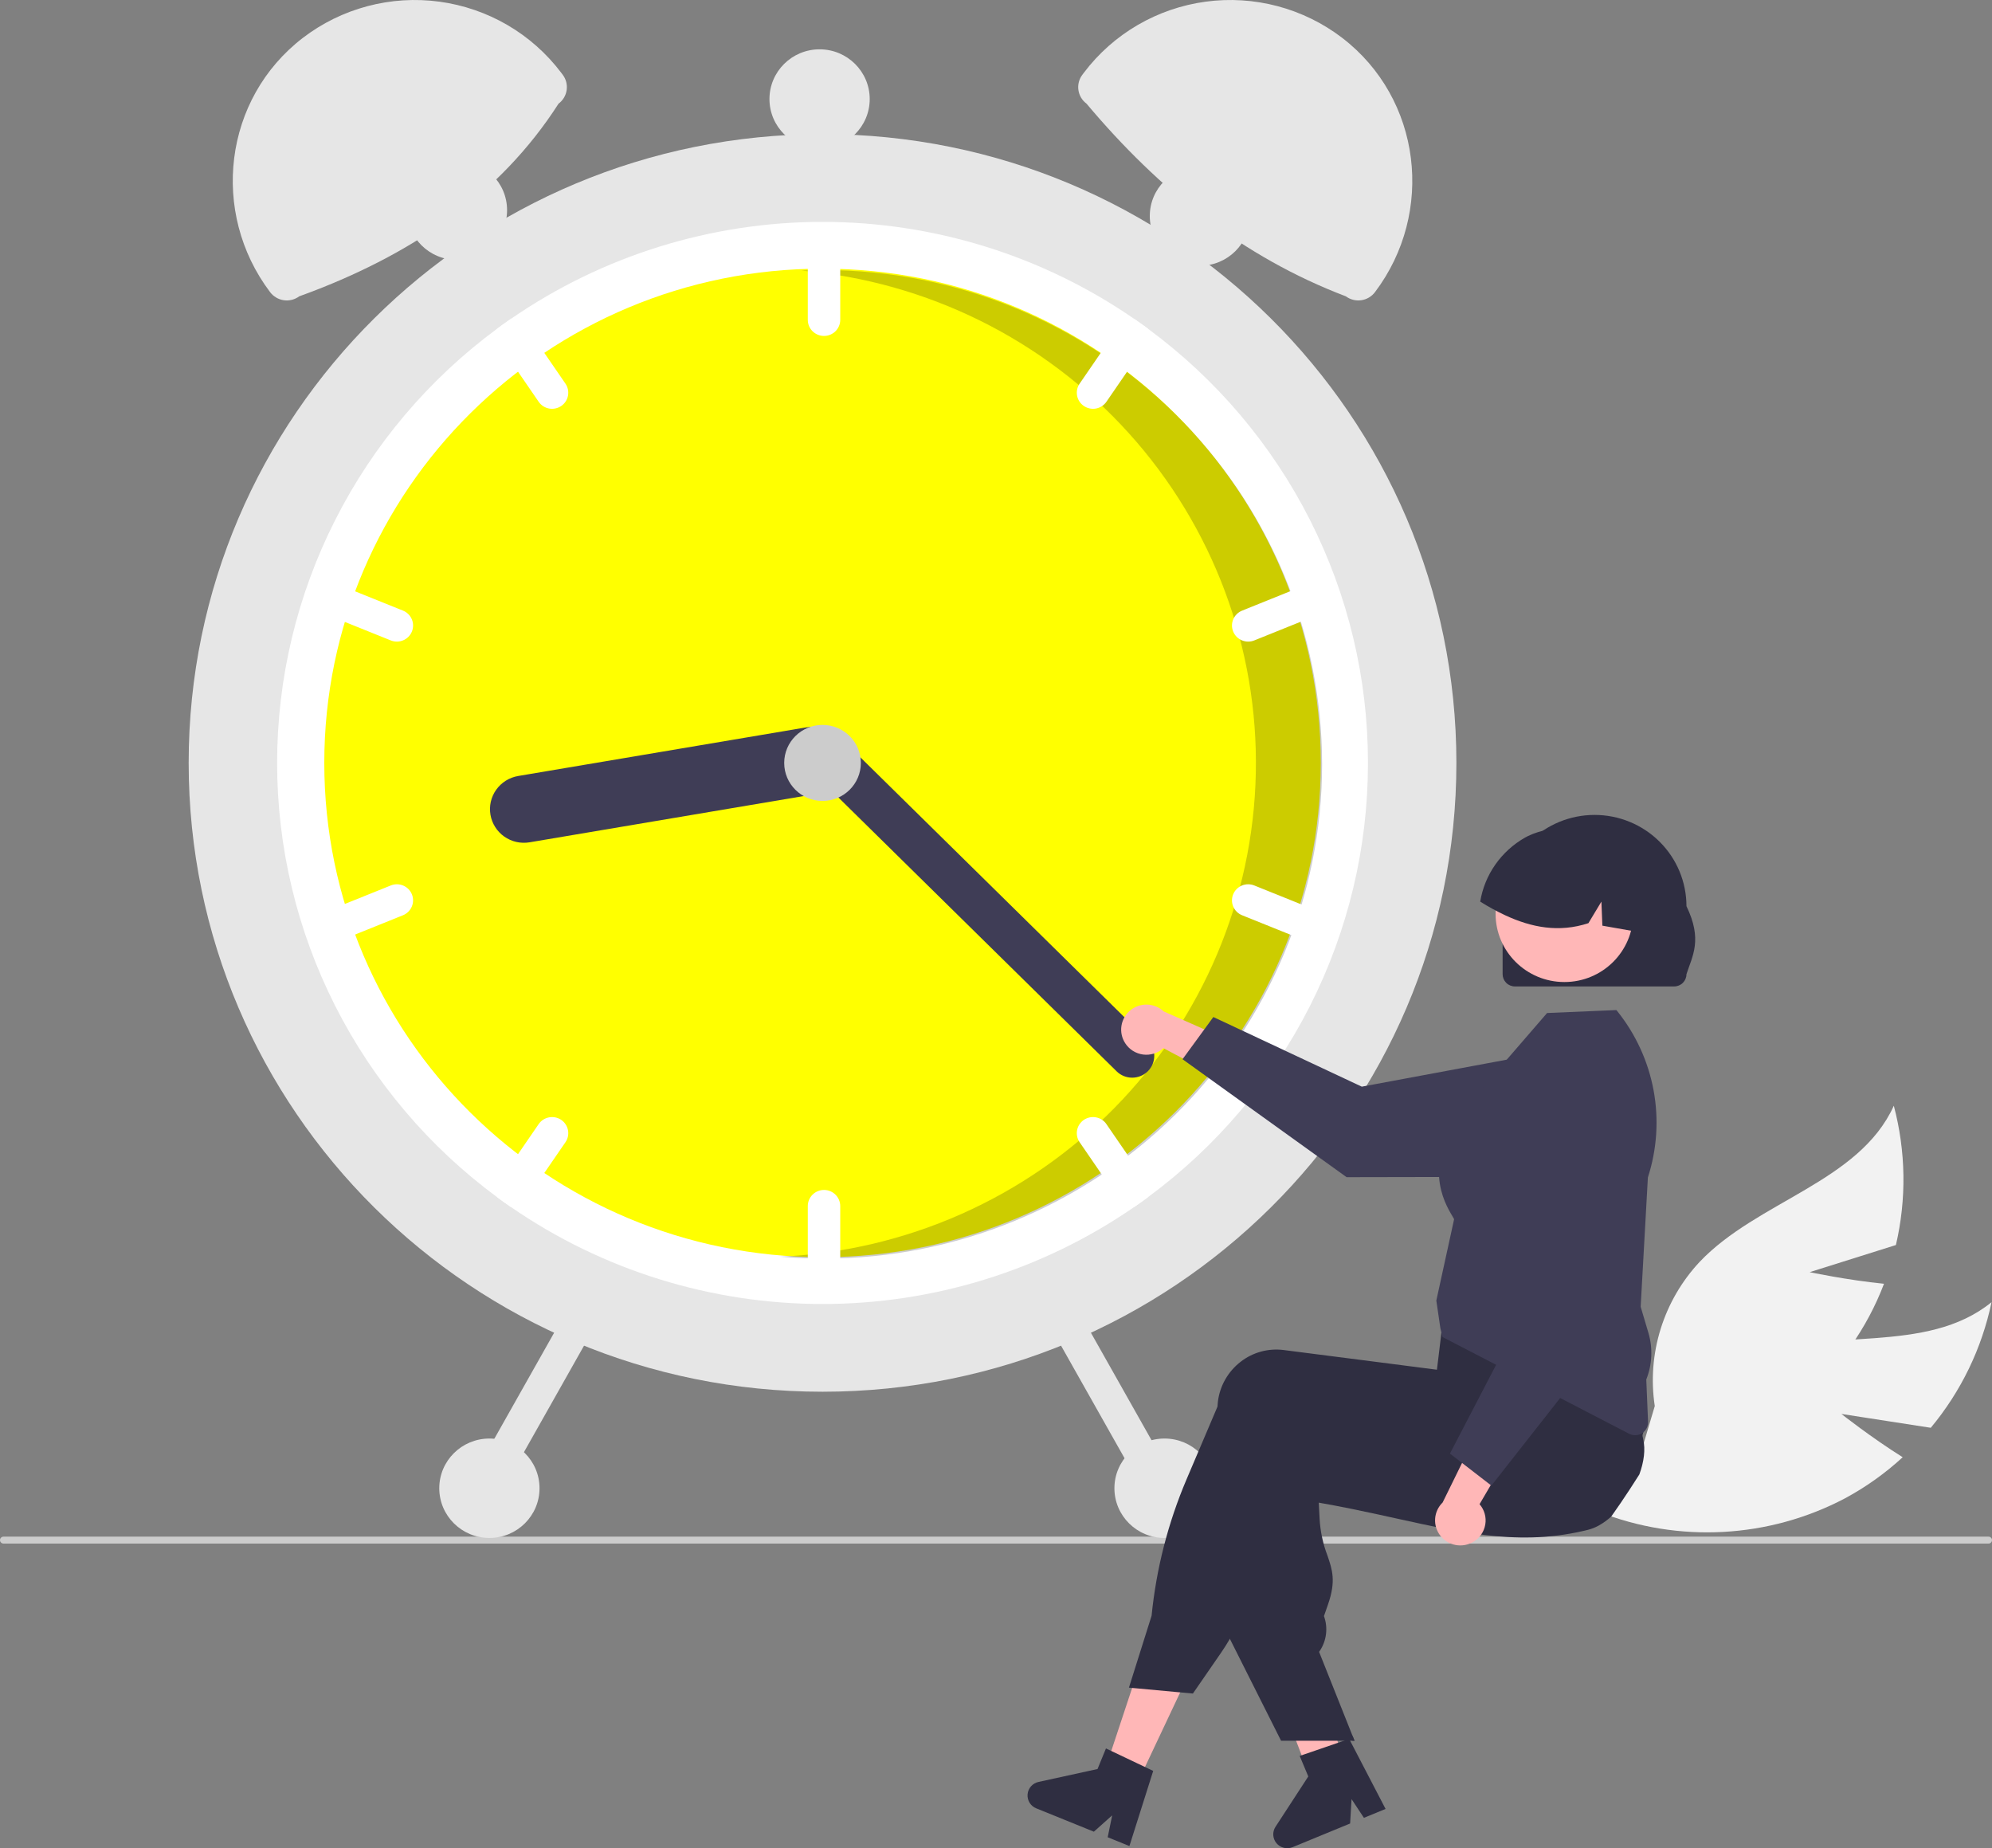 <svg xmlns="http://www.w3.org/2000/svg" width="83" height="77" viewBox="0 0 83 77" fill="none">
    <rect x="0" y="0" width="83" height="77" fill="#808080" stroke="none"/>
    <g clip-path="url(#clip0_268_521)">
        <path d="M76.725 58.907L80.449 59.484C81.709 57.971 82.578 56.175 82.98 54.252C80.257 56.463 76.117 55.288 72.815 56.495C71.789 56.879 70.862 57.488 70.105 58.276C69.347 59.063 68.778 60.01 68.44 61.045L66.62 62.987C68.267 63.634 70.036 63.919 71.805 63.822C73.574 63.726 75.301 63.25 76.866 62.428C77.74 61.958 78.551 61.381 79.279 60.71C77.976 59.896 76.725 58.907 76.725 58.907Z" fill="#F2F2F2"/>
        <path d="M75.403 53L78.996 51.87C79.443 49.958 79.413 47.966 78.909 46.067C77.466 49.25 73.232 50.031 70.819 52.571C70.073 53.369 69.518 54.324 69.194 55.364C68.87 56.404 68.786 57.503 68.949 58.579L68.193 61.122C69.959 60.973 71.67 60.445 73.21 59.576C74.749 58.707 76.081 57.517 77.113 56.089C77.683 55.282 78.149 54.407 78.5 53.484C76.968 53.332 75.403 53 75.403 53Z" fill="#F2F2F2"/>
        <path d="M83 64.164C83 64.183 82.996 64.201 82.989 64.219C82.982 64.237 82.971 64.253 82.957 64.266C82.944 64.28 82.928 64.29 82.91 64.298C82.892 64.305 82.873 64.309 82.854 64.308H0.146C0.107 64.308 0.07 64.293 0.043 64.266C0.015 64.239 0 64.202 0 64.164C0 64.125 0.015 64.088 0.043 64.061C0.07 64.034 0.107 64.019 0.146 64.019H82.854C82.873 64.019 82.892 64.022 82.91 64.029C82.928 64.037 82.944 64.047 82.957 64.061C82.971 64.074 82.982 64.09 82.989 64.108C82.996 64.126 83 64.144 83 64.164Z" fill="#CCCCCC"/>
        <path d="M34.272 57.982C48.858 57.982 60.683 46.253 60.683 31.785C60.683 17.317 48.858 5.588 34.272 5.588C19.686 5.588 7.861 17.317 7.861 31.785C7.861 46.253 19.686 57.982 34.272 57.982Z" fill="#E6E6E6"/>
        <path d="M56.998 31.786C57.001 35.303 56.172 38.772 54.58 41.914C52.986 45.057 50.673 47.785 47.825 49.881C47.635 50.022 47.441 50.16 47.246 50.294C43.437 52.92 38.91 54.327 34.273 54.327C29.634 54.327 25.108 52.92 21.299 50.294C21.104 50.16 20.91 50.022 20.719 49.881C17.873 47.783 15.562 45.054 13.969 41.913C12.376 38.77 11.547 35.302 11.547 31.786C11.547 28.269 12.376 24.801 13.969 21.659C15.562 18.517 17.873 15.788 20.719 13.69C20.91 13.549 21.104 13.411 21.299 13.277C25.108 10.652 29.634 9.244 34.273 9.244C38.91 9.244 43.437 10.652 47.246 13.277C47.441 13.411 47.635 13.549 47.825 13.69C50.673 15.786 52.986 18.514 54.58 21.657C56.172 24.799 57.001 28.268 56.998 31.786Z" fill="white"/>
        <path d="M34.272 52.377C45.738 52.377 55.032 43.158 55.032 31.785C55.032 20.413 45.738 11.193 34.272 11.193C22.807 11.193 13.512 20.413 13.512 31.785C13.512 43.158 22.807 52.377 34.272 52.377Z" fill="#FFFF00"/>
        <path opacity="0.2" d="M34.327 11.251C34.012 11.251 33.699 11.259 33.388 11.273C38.635 11.73 43.511 14.149 47.027 18.039C50.543 21.928 52.437 26.999 52.325 32.222C52.214 37.445 50.104 42.431 46.425 46.17C42.745 49.908 37.771 52.119 32.509 52.355C33.108 52.407 33.714 52.435 34.327 52.435C39.833 52.435 45.113 50.265 49.006 46.404C52.9 42.542 55.087 37.304 55.087 31.843C55.087 26.382 52.9 21.144 49.006 17.282C45.113 13.421 39.833 11.251 34.327 11.251Z" fill="black"/>
        <path d="M34.334 9.731C34.155 9.732 33.983 9.802 33.856 9.928C33.73 10.054 33.658 10.224 33.658 10.402V13.326C33.658 13.504 33.729 13.674 33.856 13.8C33.983 13.925 34.155 13.996 34.334 13.996C34.513 13.996 34.685 13.925 34.812 13.8C34.938 13.674 35.01 13.504 35.01 13.326V10.402C35.009 10.224 34.938 10.054 34.811 9.928C34.685 9.802 34.513 9.732 34.334 9.731Z" fill="white"/>
        <path d="M47.826 13.69C47.635 13.549 47.441 13.411 47.246 13.277C47.129 13.269 47.011 13.292 46.906 13.343C46.8 13.394 46.71 13.472 46.644 13.568L44.984 15.984C44.883 16.131 44.846 16.312 44.879 16.486C44.912 16.661 45.014 16.815 45.163 16.915C45.31 17.015 45.493 17.053 45.669 17.02C45.845 16.986 46 16.885 46.101 16.738L47.761 14.322C47.824 14.231 47.863 14.125 47.874 14.014C47.886 13.904 47.869 13.792 47.826 13.69Z" fill="white"/>
        <path d="M55.365 24.707C55.332 24.626 55.283 24.552 55.22 24.489C55.158 24.427 55.084 24.377 55.002 24.343C54.921 24.308 54.833 24.291 54.744 24.29C54.656 24.29 54.568 24.306 54.486 24.339L51.754 25.44C51.588 25.507 51.456 25.636 51.386 25.8C51.316 25.964 51.315 26.148 51.383 26.312C51.45 26.477 51.581 26.608 51.745 26.677C51.91 26.747 52.096 26.748 52.262 26.681L54.994 25.581C55.16 25.514 55.292 25.384 55.362 25.22C55.431 25.056 55.432 24.872 55.365 24.707Z" fill="white"/>
        <path d="M23.561 15.984L21.901 13.568C21.835 13.472 21.745 13.394 21.639 13.343C21.534 13.292 21.416 13.269 21.299 13.277C21.104 13.411 20.91 13.549 20.719 13.69C20.676 13.792 20.66 13.904 20.671 14.014C20.682 14.125 20.721 14.231 20.785 14.322L22.444 16.738C22.545 16.885 22.7 16.986 22.876 17.02C23.052 17.053 23.235 17.015 23.383 16.915C23.531 16.815 23.633 16.661 23.666 16.486C23.699 16.312 23.662 16.131 23.561 15.984Z" fill="white"/>
        <path d="M16.791 25.439L14.059 24.339C13.893 24.272 13.707 24.274 13.542 24.343C13.377 24.412 13.246 24.543 13.179 24.708C13.112 24.872 13.113 25.057 13.183 25.221C13.252 25.384 13.385 25.514 13.551 25.581L16.282 26.681C16.448 26.748 16.634 26.747 16.799 26.677C16.964 26.608 17.095 26.477 17.162 26.312C17.23 26.148 17.228 25.963 17.159 25.8C17.089 25.636 16.957 25.506 16.791 25.439Z" fill="white"/>
        <path d="M34.334 49.575C34.155 49.575 33.983 49.646 33.856 49.771C33.73 49.897 33.658 50.067 33.658 50.245V53.169C33.658 53.347 33.729 53.517 33.856 53.643C33.983 53.769 34.155 53.839 34.334 53.839C34.513 53.839 34.685 53.769 34.812 53.643C34.938 53.517 35.01 53.347 35.01 53.169V50.245C35.009 50.067 34.938 49.897 34.811 49.771C34.685 49.646 34.513 49.575 34.334 49.575Z" fill="white"/>
        <path d="M47.76 49.248L46.1 46.832C46.051 46.759 45.987 46.697 45.913 46.649C45.838 46.6 45.755 46.567 45.668 46.551C45.581 46.534 45.491 46.535 45.405 46.553C45.318 46.571 45.235 46.606 45.162 46.655C45.089 46.705 45.026 46.768 44.977 46.842C44.929 46.915 44.895 46.998 44.879 47.084C44.862 47.171 44.863 47.259 44.881 47.346C44.899 47.432 44.934 47.513 44.984 47.586L46.643 50.002C46.71 50.099 46.8 50.176 46.905 50.227C47.011 50.278 47.128 50.301 47.245 50.294C47.441 50.16 47.635 50.022 47.825 49.88C47.868 49.778 47.885 49.667 47.874 49.556C47.862 49.446 47.823 49.34 47.76 49.248Z" fill="white"/>
        <path d="M54.994 37.99L52.262 36.89C52.096 36.823 51.91 36.824 51.745 36.893C51.58 36.962 51.45 37.094 51.382 37.258C51.315 37.423 51.316 37.607 51.386 37.771C51.455 37.935 51.588 38.064 51.754 38.131L54.486 39.231C54.652 39.298 54.837 39.297 55.002 39.228C55.167 39.158 55.298 39.027 55.365 38.863C55.433 38.698 55.431 38.514 55.362 38.35C55.292 38.186 55.16 38.057 54.994 37.99Z" fill="white"/>
        <path d="M23.383 46.655C23.235 46.555 23.052 46.518 22.877 46.551C22.701 46.584 22.545 46.685 22.444 46.832L20.785 49.248C20.721 49.34 20.682 49.446 20.671 49.556C20.66 49.666 20.676 49.778 20.719 49.88C20.91 50.022 21.104 50.16 21.299 50.294C21.416 50.301 21.534 50.278 21.639 50.227C21.745 50.176 21.835 50.099 21.901 50.002L23.561 47.586C23.611 47.513 23.646 47.432 23.664 47.346C23.682 47.259 23.683 47.17 23.666 47.084C23.649 46.998 23.616 46.915 23.567 46.842C23.519 46.768 23.456 46.705 23.383 46.655Z" fill="white"/>
        <path d="M17.162 37.258C17.128 37.176 17.079 37.102 17.017 37.039C16.954 36.977 16.88 36.927 16.799 36.893C16.717 36.859 16.629 36.841 16.541 36.84C16.452 36.84 16.364 36.857 16.282 36.89L13.55 37.99C13.384 38.057 13.252 38.187 13.182 38.35C13.113 38.514 13.112 38.698 13.179 38.863C13.246 39.027 13.377 39.159 13.542 39.228C13.707 39.297 13.893 39.298 14.059 39.232L16.791 38.131C16.956 38.064 17.088 37.934 17.158 37.77C17.228 37.607 17.229 37.422 17.162 37.258Z" fill="white"/>
        <path d="M35.21 31.453C35.273 31.819 35.186 32.195 34.969 32.498C34.753 32.801 34.424 33.006 34.055 33.069L22.066 35.092C21.883 35.123 21.695 35.117 21.515 35.077C21.334 35.036 21.163 34.96 21.011 34.853C20.86 34.747 20.731 34.612 20.633 34.456C20.534 34.3 20.467 34.127 20.436 33.945C20.405 33.764 20.41 33.578 20.451 33.399C20.493 33.219 20.569 33.05 20.676 32.9C20.784 32.75 20.92 32.622 21.077 32.524C21.234 32.426 21.409 32.36 21.592 32.329L33.581 30.306C33.95 30.244 34.329 30.33 34.635 30.545C34.94 30.76 35.147 31.087 35.21 31.453Z" fill="#3F3D56"/>
        <path d="M47.828 44.628C47.656 44.8 47.422 44.897 47.178 44.898C46.934 44.899 46.699 44.804 46.526 44.633L33.62 31.932C33.446 31.761 33.349 31.529 33.348 31.287C33.347 31.045 33.443 30.812 33.615 30.64C33.787 30.468 34.021 30.371 34.265 30.37C34.509 30.369 34.744 30.464 34.917 30.635L47.823 43.336C47.996 43.507 48.094 43.739 48.095 43.981C48.096 44.223 48 44.456 47.828 44.628Z" fill="#3F3D56"/>
        <path d="M34.272 33.369C35.154 33.369 35.869 32.66 35.869 31.785C35.869 30.91 35.154 30.201 34.272 30.201C33.39 30.201 32.675 30.91 32.675 31.785C32.675 32.66 33.39 33.369 34.272 33.369Z" fill="#CCCCCC"/>
        <path d="M23.273 4.319C20.821 8.141 17.081 10.678 12.469 12.345C12.378 12.412 12.274 12.462 12.164 12.49C12.053 12.518 11.938 12.524 11.826 12.508C11.713 12.492 11.605 12.454 11.507 12.396C11.409 12.338 11.323 12.262 11.255 12.172C8.749 8.854 9.315 4.111 12.622 1.576C13.421 0.964 14.335 0.516 15.311 0.257C16.286 -0.002 17.304 -0.066 18.305 0.069C19.305 0.204 20.269 0.534 21.14 1.041C22.011 1.548 22.771 2.222 23.378 3.023L23.447 3.115C23.515 3.205 23.565 3.308 23.593 3.417C23.621 3.527 23.627 3.641 23.611 3.752C23.595 3.864 23.557 3.972 23.499 4.069C23.441 4.166 23.364 4.251 23.273 4.319Z" fill="#E6E6E6"/>
        <path d="M45.167 3.023C45.773 2.222 46.534 1.548 47.405 1.041C48.276 0.534 49.239 0.204 50.24 0.069C51.241 -0.066 52.258 -0.002 53.234 0.257C54.209 0.516 55.123 0.964 55.923 1.576C59.23 4.111 59.795 8.854 57.29 12.172C57.222 12.262 57.136 12.338 57.038 12.396C56.94 12.454 56.832 12.492 56.719 12.508C56.606 12.524 56.492 12.518 56.381 12.49C56.271 12.462 56.167 12.412 56.076 12.345C51.794 10.719 48.283 7.905 45.272 4.319C45.088 4.182 44.966 3.978 44.934 3.752C44.901 3.527 44.96 3.297 45.098 3.115L45.167 3.023Z" fill="#E6E6E6"/>
        <path d="M44.093 54.481C43.937 54.568 43.822 54.713 43.773 54.884C43.724 55.055 43.746 55.238 43.833 55.394L47.732 62.305C47.82 62.46 47.966 62.574 48.138 62.622C48.311 62.671 48.495 62.649 48.652 62.562C48.808 62.475 48.923 62.331 48.972 62.16C49.021 61.989 48.999 61.806 48.911 61.65L45.012 54.739C44.925 54.584 44.779 54.47 44.606 54.422C44.434 54.373 44.249 54.395 44.093 54.481Z" fill="#E6E6E6"/>
        <path d="M23.532 54.739L19.633 61.65C19.546 61.806 19.524 61.989 19.573 62.16C19.622 62.331 19.737 62.476 19.893 62.562C20.049 62.649 20.234 62.671 20.407 62.623C20.579 62.574 20.725 62.46 20.812 62.305L24.712 55.394C24.755 55.317 24.783 55.232 24.793 55.145C24.804 55.057 24.797 54.969 24.772 54.884C24.748 54.799 24.708 54.72 24.653 54.651C24.598 54.582 24.53 54.524 24.452 54.481C24.375 54.438 24.29 54.411 24.201 54.401C24.113 54.39 24.024 54.397 23.939 54.421C23.853 54.445 23.773 54.486 23.704 54.54C23.634 54.595 23.576 54.662 23.532 54.739Z" fill="#E6E6E6"/>
        <path d="M48.522 64.074C49.675 64.074 50.61 63.147 50.61 62.003C50.61 60.859 49.675 59.932 48.522 59.932C47.369 59.932 46.434 60.859 46.434 62.003C46.434 63.147 47.369 64.074 48.522 64.074Z" fill="#E6E6E6"/>
        <path d="M49.996 11.072C51.149 11.072 52.084 10.144 52.084 9C52.084 7.856 51.149 6.929 49.996 6.929C48.843 6.929 47.908 7.856 47.908 9C47.908 10.144 48.843 11.072 49.996 11.072Z" fill="#E6E6E6"/>
        <path d="M34.149 6.198C35.303 6.198 36.238 5.271 36.238 4.127C36.238 2.983 35.303 2.055 34.149 2.055C32.996 2.055 32.061 2.983 32.061 4.127C32.061 5.271 32.996 6.198 34.149 6.198Z" fill="#E6E6E6"/>
        <path d="M19.04 10.828C20.193 10.828 21.128 9.9 21.128 8.756C21.128 7.612 20.193 6.685 19.04 6.685C17.887 6.685 16.952 7.612 16.952 8.756C16.952 9.9 17.887 10.828 19.04 10.828Z" fill="#E6E6E6"/>
        <path d="M20.392 64.074C21.545 64.074 22.48 63.147 22.48 62.003C22.48 60.859 21.545 59.932 20.392 59.932C19.238 59.932 18.303 60.859 18.303 62.003C18.303 63.147 19.238 64.074 20.392 64.074Z" fill="#E6E6E6"/>
        <path d="M46.884 43.463C46.966 43.591 47.076 43.699 47.205 43.781C47.334 43.862 47.48 43.914 47.631 43.934C47.783 43.953 47.937 43.939 48.083 43.893C48.228 43.847 48.362 43.77 48.475 43.667L51.752 45.409L51.576 43.501L48.491 42.139C48.304 41.964 48.059 41.862 47.802 41.853C47.544 41.845 47.293 41.93 47.095 42.093C46.897 42.256 46.766 42.486 46.727 42.738C46.688 42.991 46.744 43.249 46.884 43.463Z" fill="#FFB7B7"/>
        <path d="M49.272 44.129L50.556 42.371L56.742 45.272L64.44 43.839C64.82 43.768 65.212 43.782 65.587 43.878C65.962 43.974 66.311 44.151 66.609 44.396C66.907 44.641 67.147 44.948 67.312 45.295C67.477 45.642 67.563 46.022 67.564 46.406C67.564 47.099 67.287 47.765 66.794 48.256C66.3 48.747 65.63 49.024 64.931 49.026L56.109 49.043L49.272 44.129Z" fill="#3F3D56"/>
        <path d="M47.293 74.496L45.994 73.88L47.779 68.494L49.696 69.403L47.293 74.496Z" fill="#FFB7B7"/>
        <path d="M56.004 73.628C55.91 73.687 55.815 73.745 55.72 73.802C55.53 73.918 55.338 74.031 55.146 74.143C55.05 74.199 54.952 74.255 54.856 74.31V74.312L54.85 74.313L54.848 74.314L54.701 74.35L54.49 73.797L54.393 73.543L54.256 73.182L54.004 72.522L52.677 69.049L54.739 68.544L54.817 68.857H54.818L54.856 69.013L55.577 71.911L55.723 72.504L55.728 72.522L55.817 72.876L55.893 73.182L55.978 73.525L56.004 73.628Z" fill="#FFB7B7"/>
        <path d="M68.306 61.428C68.175 61.636 68.042 61.844 67.907 62.049C67.657 62.432 67.4 62.808 67.137 63.179C67.137 63.18 67.136 63.18 67.135 63.181C66.981 63.322 66.812 63.445 66.629 63.548C66.622 63.553 66.613 63.557 66.605 63.562C66.471 63.636 66.328 63.692 66.18 63.731C66.126 63.745 66.072 63.758 66.019 63.771C65.826 63.816 65.635 63.855 65.445 63.889C65.107 63.949 64.773 63.992 64.441 64.018C64.414 64.021 64.388 64.023 64.361 64.025C62.995 64.124 61.666 63.964 60.278 63.702C59.593 63.573 58.894 63.419 58.169 63.259C57.933 63.206 57.695 63.154 57.455 63.102C57.436 63.098 57.417 63.093 57.398 63.09C57.055 63.015 56.705 62.941 56.347 62.868C55.897 62.776 55.432 62.687 54.949 62.603L54.984 63.278C55.012 63.797 55.121 64.309 55.306 64.795C55.512 65.394 55.676 65.867 55.331 66.852L55.165 67.329C55.251 67.566 55.281 67.82 55.251 68.07C55.222 68.32 55.135 68.56 54.996 68.771L54.963 68.821L56.347 72.296L56.437 72.521H55.728L54.856 72.522H53.378L51.245 68.278L51.143 68.075V68.065L51.363 59.908C51.366 59.836 51.372 59.763 51.381 59.691C51.42 59.364 51.524 59.048 51.688 58.761C51.851 58.475 52.07 58.223 52.333 58.022C52.584 57.827 52.872 57.683 53.18 57.6C53.488 57.516 53.809 57.494 54.126 57.535L54.856 57.629L56.347 57.82L57.398 57.955L57.419 57.958L60.518 58.356L60.74 57.456L60.781 57.441L62.086 56.967L66.598 55.327L66.609 55.323L66.906 55.215L66.941 55.272C66.952 55.289 66.962 55.306 66.972 55.323C67.265 55.844 67.504 56.394 67.685 56.964C67.989 57.895 68.239 58.842 68.434 59.801C68.442 59.843 68.45 59.881 68.457 59.915L68.46 59.925C68.463 59.941 68.464 59.952 68.465 59.954C68.569 60.384 68.497 60.909 68.306 61.428Z" fill="#2F2E41"/>
        <path d="M68.496 58.422C68.482 58.361 68.464 58.3 68.445 58.24C68.293 57.788 68.117 57.346 67.916 56.913C67.691 56.421 67.421 55.894 67.099 55.323C66.944 55.046 66.776 54.759 66.597 54.461C66.508 54.311 66.414 54.158 66.318 54.003C66.314 53.996 66.31 53.989 66.305 53.982L66.278 53.937L61.813 54.53L60.151 54.75L60.052 55.572L60.028 55.775C60.027 55.775 60.027 55.775 60.028 55.776L59.961 56.331V56.332L59.872 57.065L59.865 57.064L57.398 56.746L54.855 56.42L53.49 56.245C53.173 56.204 52.852 56.226 52.544 56.309C52.236 56.393 51.948 56.536 51.697 56.731C51.434 56.933 51.215 57.185 51.052 57.471C50.888 57.758 50.784 58.074 50.745 58.401C50.737 58.467 50.731 58.535 50.728 58.603L49.44 61.631C48.669 63.442 48.178 65.358 47.983 67.314L47.039 70.31L47.173 70.322L49.175 70.507L49.704 70.556L50.868 68.87C51.001 68.678 51.127 68.48 51.244 68.278C51.438 67.947 51.609 67.604 51.759 67.252L54.277 61.307C54.472 61.34 54.664 61.372 54.855 61.402C55.738 61.544 56.586 61.66 57.398 61.749C60.038 62.042 62.325 62.064 64.36 61.816C64.932 61.747 65.485 61.656 66.018 61.544C66.214 61.503 66.407 61.459 66.597 61.412C66.642 61.402 66.686 61.391 66.73 61.38C67.124 61.279 67.487 61.082 67.785 60.806C68.082 60.53 68.305 60.185 68.433 59.801C68.587 59.357 68.608 58.878 68.496 58.422Z" fill="#2F2E41"/>
        <path d="M47.709 73.617L46.303 72.948L46.082 72.843L45.73 73.701L43.272 74.238C43.15 74.264 43.041 74.328 42.958 74.421C42.876 74.514 42.826 74.63 42.816 74.753C42.805 74.876 42.834 74.999 42.899 75.105C42.964 75.21 43.061 75.292 43.176 75.338L45.578 76.311L46.341 75.63L46.154 76.543L47.059 76.91L48.05 73.779L47.709 73.617Z" fill="#2F2E41"/>
        <path d="M56.348 72.296L56.438 72.521H56.348V72.296Z" fill="#2F2E41"/>
        <path d="M55.858 72.57L54.385 73.076L54.154 73.155L54.512 74.01L53.146 76.107C53.078 76.211 53.046 76.333 53.053 76.456C53.061 76.579 53.108 76.697 53.187 76.792C53.267 76.887 53.375 76.954 53.496 76.983C53.617 77.013 53.744 77.003 53.859 76.956L56.255 75.97L56.315 74.955L56.83 75.734L57.732 75.363L56.216 72.447L55.858 72.57Z" fill="#2F2E41"/>
        <path d="M68.129 59.794C68.042 59.793 67.956 59.772 67.878 59.732L60.106 55.703L60.016 55.339L59.847 54.184L59.849 54.174L60.588 50.793C60.575 50.764 60.546 50.717 60.514 50.663C60.184 50.108 59.18 48.42 61.097 46.096L64.462 42.204L67.35 42.081L67.383 42.122C68.156 43.084 68.676 44.22 68.9 45.429C69.123 46.638 69.041 47.883 68.662 49.054L68.361 54.441L68.684 55.529C68.873 56.169 68.841 56.852 68.595 57.472L68.669 59.234C68.672 59.306 68.66 59.378 68.635 59.446C68.609 59.514 68.569 59.575 68.519 59.627C68.469 59.68 68.408 59.721 68.341 59.75C68.274 59.778 68.202 59.793 68.129 59.794Z" fill="#3F3D56"/>
        <path d="M61.387 64.237C61.519 64.159 61.632 64.055 61.718 63.929C61.805 63.804 61.862 63.662 61.887 63.512C61.912 63.362 61.904 63.209 61.862 63.063C61.821 62.917 61.748 62.782 61.648 62.667L63.517 59.479L61.588 59.587L60.109 62.597C59.926 62.776 59.814 63.016 59.797 63.271C59.779 63.526 59.857 63.778 60.014 63.98C60.172 64.182 60.398 64.32 60.651 64.367C60.904 64.414 61.166 64.368 61.387 64.237Z" fill="#FFB7B7"/>
        <path d="M62.141 61.893L60.414 60.559L63.552 54.528L62.376 46.847C62.318 46.467 62.345 46.079 62.455 45.711C62.565 45.343 62.755 45.003 63.012 44.716C63.269 44.429 63.587 44.202 63.943 44.05C64.299 43.899 64.684 43.827 65.071 43.839C65.769 43.863 66.43 44.16 66.908 44.667C67.386 45.173 67.642 45.847 67.62 46.54L67.329 55.286L62.141 61.893Z" fill="#3F3D56"/>
        <path d="M62.609 40.587V37.752C62.609 36.745 63.012 35.778 63.729 35.066C64.447 34.353 65.421 33.952 66.437 33.951C67.453 33.95 68.427 34.35 69.145 35.062C69.864 35.774 70.268 36.74 70.269 37.748V37.752C70.944 39.148 70.522 39.811 70.269 40.587C70.269 40.723 70.215 40.852 70.118 40.948C70.022 41.043 69.891 41.097 69.755 41.097H63.124C62.987 41.097 62.857 41.044 62.76 40.948C62.664 40.852 62.61 40.723 62.609 40.587Z" fill="#2F2E41"/>
        <path d="M65.183 40.913C66.766 40.913 68.05 39.64 68.05 38.07C68.05 36.499 66.766 35.226 65.183 35.226C63.6 35.226 62.316 36.499 62.316 38.07C62.316 39.64 63.6 40.913 65.183 40.913Z" fill="#FFB7B7"/>
        <path d="M68.184 38.815C68.158 38.811 68.132 38.805 68.106 38.801C67.659 38.723 67.211 38.645 66.766 38.565L66.725 37.563L66.184 38.461C64.952 38.866 63.8 38.637 62.715 38.131C62.357 37.963 62.01 37.773 61.676 37.563C61.767 37.008 61.982 36.481 62.305 36.02C62.628 35.559 63.051 35.175 63.542 34.896C63.583 34.873 63.623 34.853 63.664 34.832L63.665 34.832L63.665 34.832L63.665 34.831L63.666 34.831C63.735 34.798 63.806 34.767 63.877 34.739C64.434 34.523 65.041 34.468 65.628 34.581C66.215 34.694 66.757 34.97 67.192 35.376C68.067 36.205 68.461 37.574 68.184 38.815Z" fill="#2F2E41"/>
    </g>
    <defs>
        <clipPath id="clip0_268_521">
            <rect width="83" height="77" fill="white"/>
        </clipPath>
    </defs>
</svg>